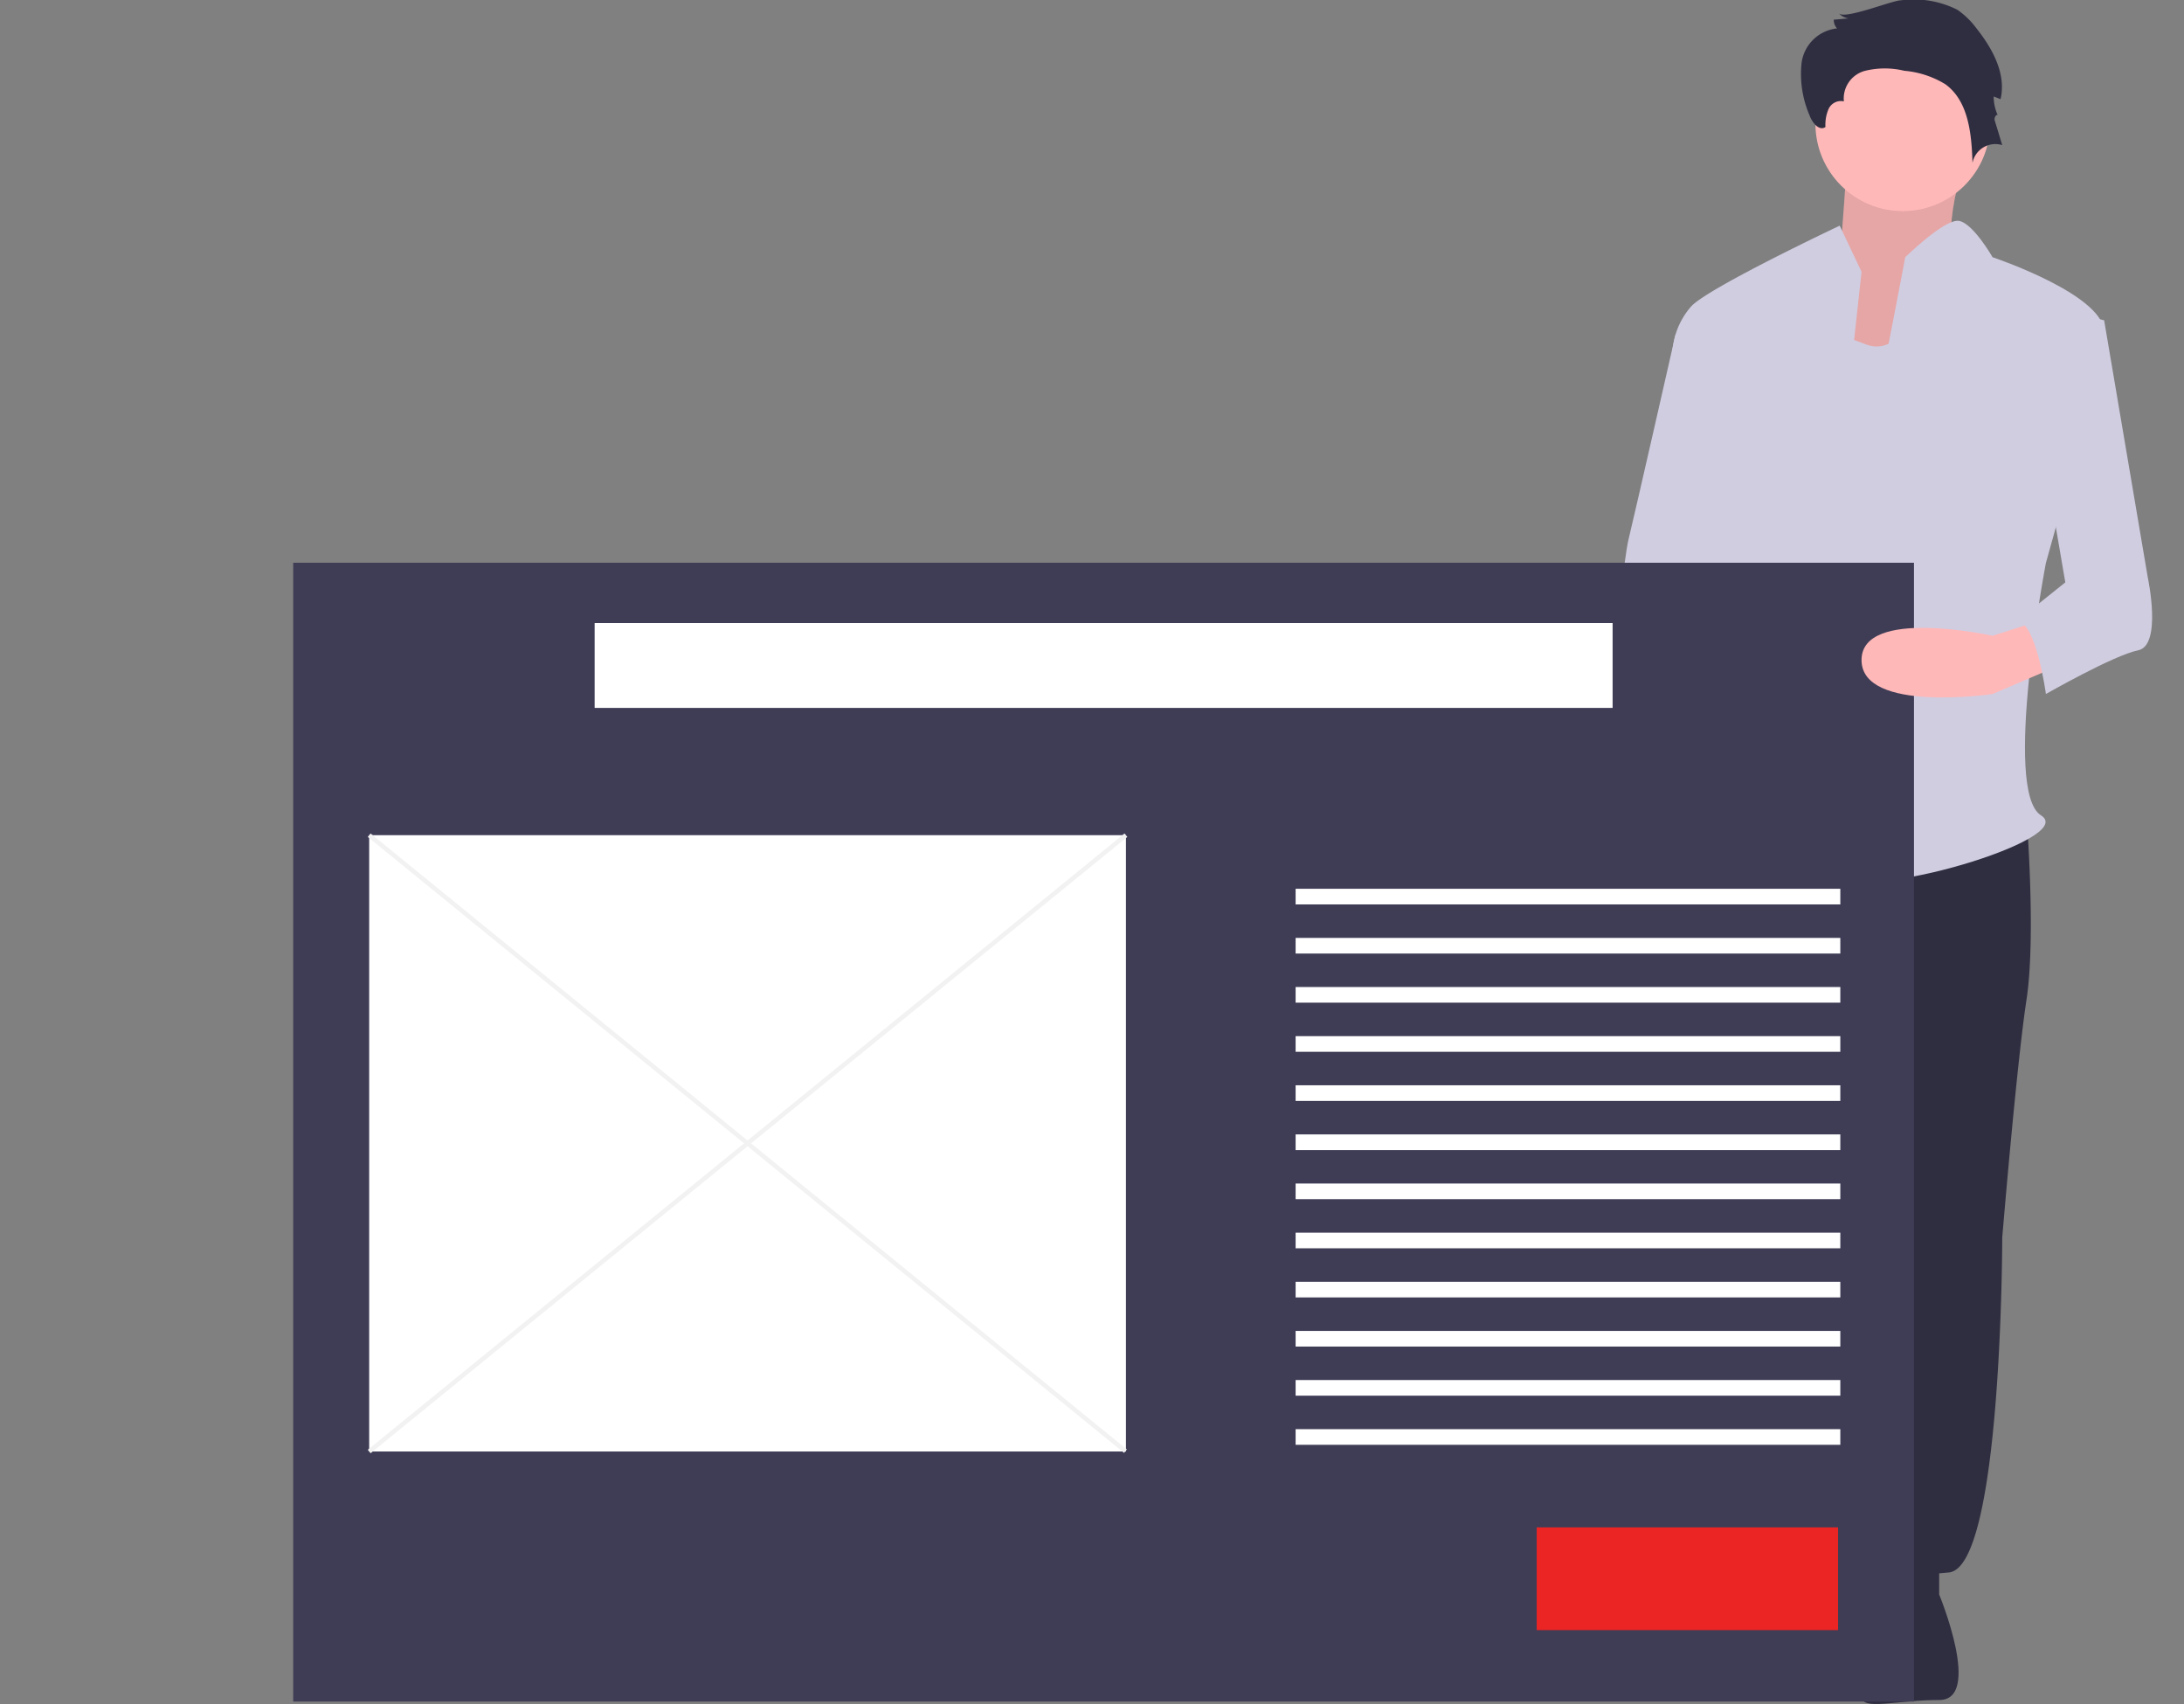 <svg xmlns="http://www.w3.org/2000/svg" width="139" height="108.419" viewBox="0 0 139 108.419">
  <rect x="0" y="0" width="139" height="108.419" fill="#808080" stroke="none"/>
  <g id="feautes-small-6" transform="translate(-0.229 0)">
    <path id="Path_1127" data-name="Path 1127" d="M516.323,359.221q-.2.655-.412,1.286l8.028-4.95.014.119q.23-1.118.375-2.234l-8,5.833Z" transform="translate(-462.457 -315.263)" fill="#e6e6e6"/>
    <path id="Path_1132" data-name="Path 1132" d="M506.8,373.18a36.112,36.112,0,0,1-1.516,3.625l8.08-4.412.011.117a14.318,14.318,0,0,0,1.359-3.348q.18-.69.325-1.383l-8.123,5.009C506.894,372.921,506.849,373.052,506.8,373.18Z" transform="translate(-453.597 -327.221)" fill="#e6e6e6"/>
    <path id="Path_1135" data-name="Path 1135" d="M333.549,354.768l-12.905,2.457-.07-.1a21.133,21.133,0,0,0,2.085,3.714l14.289-3.067C335.793,356.678,334.642,355.671,333.549,354.768Z" transform="translate(-299.552 -316.368)" fill="#e6e6e6"/>
    <path id="Path_1136" data-name="Path 1136" d="M348.784,374.789q-.415-.414-.831-.812l-14.342,3.079-.072-.1q.432.616.92,1.231l-.072-.1Z" transform="translate(-310.366 -332.388)" fill="#e6e6e6"/>
    <path id="Path_1137" data-name="Path 1137" d="M380.6,408.437a36.359,36.359,0,0,0-2.5-3.569l-14.043,3.114a29.236,29.236,0,0,0,3.335,2.049l-.073-.109Z" transform="translate(-335.821 -358.15)" fill="#e6e6e6"/>
    <path id="Path_1140" data-name="Path 1140" d="M357.5,383.913a49.045,49.045,0,0,0-3.524-3.933l-14.432,3.312q.665.83,1.429,1.65a17.576,17.576,0,0,0,2.4,2.112l14.123-3.132Z" transform="translate(-315.37 -337.394)" fill="#e6e6e6"/>
    <path id="Path_1155" data-name="Path 1155" d="M516.323,359.221q-.2.655-.412,1.286l8.028-4.95.014.119q.23-1.118.375-2.234l-8,5.833Z" transform="translate(-462.457 -315.263)" fill="#eb2424"/>
    <path id="Path_1160" data-name="Path 1160" d="M506.8,373.18a36.112,36.112,0,0,1-1.516,3.625l8.08-4.412.011.117a14.318,14.318,0,0,0,1.359-3.348q.18-.69.325-1.383l-8.123,5.009C506.894,372.921,506.849,373.052,506.8,373.18Z" transform="translate(-453.597 -327.221)" fill="#eb2424"/>
    <path id="Path_1163" data-name="Path 1163" d="M333.549,354.768l-12.905,2.457-.07-.1a21.133,21.133,0,0,0,2.085,3.714l14.289-3.067C335.793,356.678,334.642,355.671,333.549,354.768Z" transform="translate(-299.552 -316.368)" fill="#eb2424"/>
    <path id="Path_1164" data-name="Path 1164" d="M348.784,374.789q-.415-.414-.831-.812l-14.342,3.079-.072-.1q.432.616.92,1.231l-.072-.1Z" transform="translate(-310.366 -332.388)" fill="#eb2424"/>
    <path id="Path_1165" data-name="Path 1165" d="M380.6,408.437a36.359,36.359,0,0,0-2.5-3.569l-14.043,3.114a29.236,29.236,0,0,0,3.335,2.049l-.073-.109Z" transform="translate(-335.821 -358.15)" fill="#eb2424"/>
    <path id="Path_1168" data-name="Path 1168" d="M357.5,383.913a49.045,49.045,0,0,0-3.524-3.933l-14.432,3.312q.665.83,1.429,1.65a17.576,17.576,0,0,0,2.4,2.112l14.123-3.132Z" transform="translate(-315.37 -337.394)" fill="#eb2424"/>
    <path id="Path_1169" data-name="Path 1169" d="M890.256,175.366s-2.116,6.022-.814,6.948-4.394,8.492-4.394,8.492l-6.835-1.853,3.743-6.33s.488-6.33.488-7.257S890.256,175.366,890.256,175.366Z" transform="translate(-764.602 -166.411)" fill="#ffb8b8"/>
    <path id="Path_1170" data-name="Path 1170" d="M890.256,175.366s-2.116,6.022-.814,6.948-4.394,8.492-4.394,8.492l-6.835-1.853,3.743-6.33s.488-6.33.488-7.257S890.256,175.366,890.256,175.366Z" transform="translate(-764.602 -166.411)" opacity="0.1"/>
    <path id="Path_1171" data-name="Path 1171" d="M842.775,413.072s.618,7.72,0,11.734-1.544,15.131-1.544,15.131,0,21-3.4,21.307-5.867.618-6.176-.618,1.544-1.853.618-2.47-1.235-2.779,0-5.25,0-27.483,0-27.483l-5.867,15.749s-.618,12.97-1.235,14.822.618,5.25-1.544,5.558-4.632-1.544-5.867-2.162,1.853-.618,1.235-.926-2.47-1.235-1.853-1.544,1.235-15.131,1.235-15.131,1.7-31.652,3.86-32.887a2.651,2.651,0,0,1,3.551.892Z" transform="translate(-713.57 -361.194)" fill="#2f2e41"/>
    <path id="Path_1172" data-name="Path 1172" d="M913.84,719.638v2.47s2.779,6.715,0,6.715-4.941.7-4.941-.231v-8.338Z" transform="translate(-790.193 -620.656)" fill="#2f2e41"/>
    <path id="Path_1173" data-name="Path 1173" d="M822.724,718.612v2.47s-2.779,6.715,0,6.715,4.941.7,4.941-.23V719.23Z" transform="translate(-717.296 -619.8)" fill="#2f2e41"/>
    <ellipse id="Ellipse_176" data-name="Ellipse 176" cx="5.558" cy="5.558" rx="5.558" ry="5.558" transform="translate(115.772 2.316)" fill="#ffb8b8"/>
    <path id="Path_1174" data-name="Path 1174" d="M880.651,233.229s-1.544,4.632-4.014,3.706l-2.47-.926-4.323,29.645s3.4,4.941,8.338,1.853S880.651,233.229,880.651,233.229Z" transform="translate(-757.622 -215.01)" fill="#d0cde1"/>
    <path id="Path_1175" data-name="Path 1175" d="M848.41,212.915l-1.39-2.934s-8.183,3.86-9.418,5.1a4.823,4.823,0,0,0-1.235,3.088l2.162,7.72s-.618,16.984-.618,17.6-2.162,4.014-.618,2.779,1.853-2.47,3.088-.618a22.648,22.648,0,0,0,4.014,4.014Z" transform="translate(-729.704 -195.622)" fill="#d0cde1"/>
    <path id="Path_1176" data-name="Path 1176" d="M822.092,361.555l.926,8.646s5.558,4.941,4.323,5.25a1.709,1.709,0,0,1-1.853-.926s-2.161,2.162-3.4.926-4.323-12.97-4.323-12.97Z" transform="translate(-714.194 -322.029)" fill="#ffb8b8"/>
    <path id="Path_1177" data-name="Path 1177" d="M891.931,123.519a6.181,6.181,0,0,1,3.59.6,5.255,5.255,0,0,1,1.241,1.214c1.012,1.279,1.886,2.889,1.51,4.476l-.437-.17a2.859,2.859,0,0,0,.276,1.225c-.061-.179-.267.11-.212.291l.481,1.578a1.485,1.485,0,0,0-1.894,1.13c-.055-1.832-.245-3.934-1.732-5.007a5.988,5.988,0,0,0-2.611-.853,5.252,5.252,0,0,0-2.531.013,1.821,1.821,0,0,0-1.311,1.935.862.862,0,0,0-.972.479,2.516,2.516,0,0,0-.2,1.151c-.4.28-.848-.276-1.009-.734a6.625,6.625,0,0,1-.512-3.339,2.547,2.547,0,0,1,2.257-2.2.791.791,0,0,1-.206-.557l.939-.079a1.038,1.038,0,0,1-.62-.327C888.357,124.761,891.322,123.54,891.931,123.519Z" transform="translate(-770.719 -123.5)" fill="#2f2e41"/>
    <path id="Path_1178" data-name="Path 1178" d="M906.12,210.422s2.514-2.463,3.419-2.313,2.14,2.313,2.14,2.313,7.411,2.47,7.1,4.941-3.706,14.514-3.706,14.514-2.779,14.514-.309,16.058-11.735,5.558-12.043,3.706-.926-20.381,0-23.16S906.12,210.422,906.12,210.422Z" transform="translate(-784.634 -194.055)" fill="#d0cde1"/>
    <path id="Path_1179" data-name="Path 1179" d="M822.9,251.827h-3.818s-2.667,11.734-2.975,12.97-.926,7.1-.618,7.1,6.485-1.235,6.485-.309Z" transform="translate(-712.22 -230.52)" fill="#d0cde1"/>
    <rect id="Rectangle_149" data-name="Rectangle 149" width="139" transform="translate(0.229 108.106)" fill="#3f3d56"/>
    <path id="Path_1181" data-name="Path 1181" d="M90.4,215.651h0v72.46H193.553v-72.46Z" transform="translate(-71.51 -179.845)" fill="#3f3d56"/>
    <rect id="Rectangle_155" data-name="Rectangle 155" width="64.788" height="5.399" transform="translate(38.075 39.643)" fill="#fff"/>
    <rect id="Rectangle_156" data-name="Rectangle 156" width="19.181" height="6.536" transform="translate(98.032 97.184)" fill="#eb2424"/>
    <rect id="Rectangle_157" data-name="Rectangle 157" width="48.165" height="39.214" transform="translate(23.725 53.14)" fill="#fff"/>
    <rect id="Rectangle_158" data-name="Rectangle 158" width="0.284" height="62.109" transform="matrix(0.631, -0.775, 0.775, 0.631, 23.635, 53.251)" fill="#f2f2f2"/>
    <rect id="Rectangle_159" data-name="Rectangle 159" width="62.109" height="0.284" transform="translate(23.636 92.245) rotate(-39.153)" fill="#f2f2f2"/>
    <rect id="Rectangle_160" data-name="Rectangle 160" width="34.667" height="0.995" transform="translate(82.688 56.55)" fill="#fff"/>
    <rect id="Rectangle_161" data-name="Rectangle 161" width="34.667" height="0.995" transform="translate(82.688 59.676)" fill="#fff"/>
    <rect id="Rectangle_162" data-name="Rectangle 162" width="34.667" height="0.995" transform="translate(82.688 62.801)" fill="#fff"/>
    <rect id="Rectangle_163" data-name="Rectangle 163" width="34.667" height="0.995" transform="translate(82.688 65.927)" fill="#fff"/>
    <rect id="Rectangle_164" data-name="Rectangle 164" width="34.667" height="0.995" transform="translate(82.688 69.053)" fill="#fff"/>
    <rect id="Rectangle_165" data-name="Rectangle 165" width="34.667" height="0.995" transform="translate(82.688 72.179)" fill="#fff"/>
    <rect id="Rectangle_166" data-name="Rectangle 166" width="34.667" height="0.995" transform="translate(82.688 75.304)" fill="#fff"/>
    <rect id="Rectangle_167" data-name="Rectangle 167" width="34.667" height="0.995" transform="translate(82.688 78.43)" fill="#fff"/>
    <rect id="Rectangle_168" data-name="Rectangle 168" width="34.667" height="0.995" transform="translate(82.688 81.556)" fill="#fff"/>
    <rect id="Rectangle_169" data-name="Rectangle 169" width="34.667" height="0.995" transform="translate(82.688 84.682)" fill="#fff"/>
    <rect id="Rectangle_170" data-name="Rectangle 170" width="34.667" height="0.995" transform="translate(82.688 87.807)" fill="#fff"/>
    <rect id="Rectangle_171" data-name="Rectangle 171" width="34.667" height="0.995" transform="translate(82.688 90.933)" fill="#fff"/>
    <path id="Path_1182" data-name="Path 1182" d="M921.56,364.524l-4.323,1.853s-8.338,1.235-8.338-2.162,8.338-1.544,8.338-1.544l2.779-.889Z" transform="translate(-790.193 -322.218)" fill="#ffb8b8"/>
    <path id="Path_1183" data-name="Path 1183" d="M970.266,240.668l3.706.926,2.779,16.366s.926,4.323-.618,4.632-5.867,2.779-5.867,2.779-.618-4.632-1.853-4.632l3.088-2.47-1.853-10.808Z" transform="translate(-839.826 -221.214)" fill="#d0cde1"/>
  </g>
</svg>
